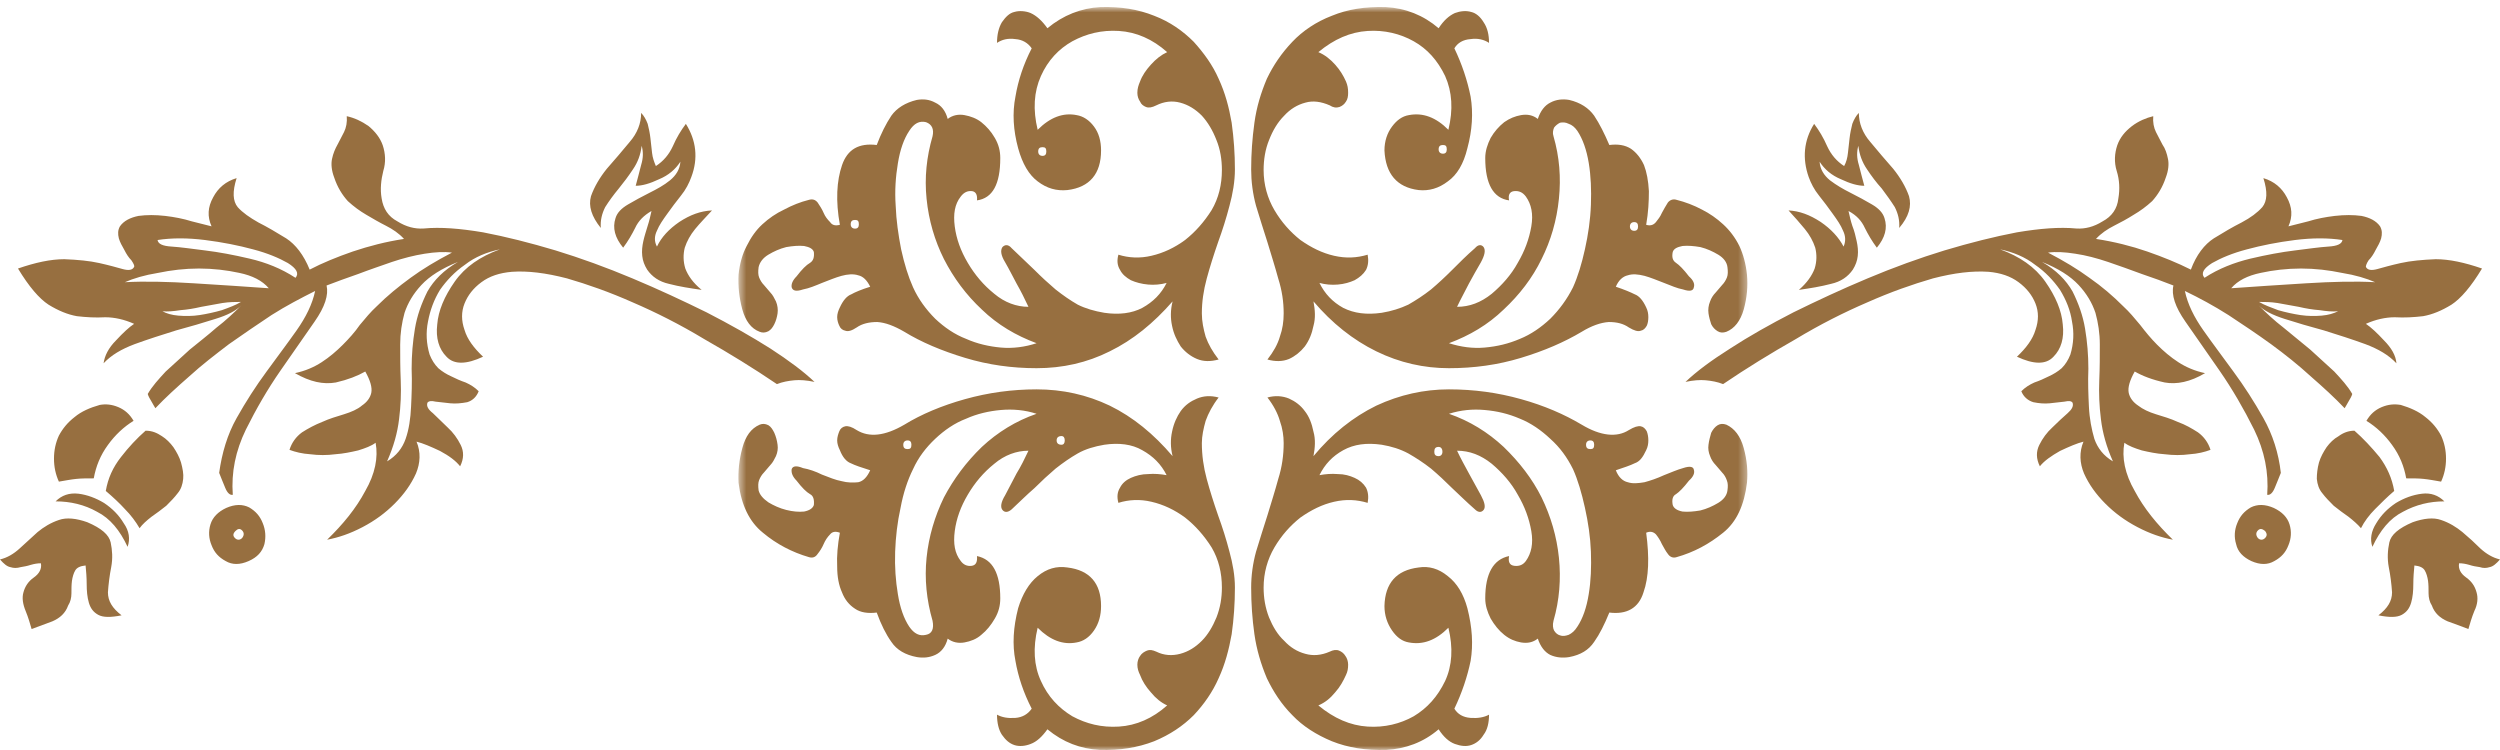 <?xml version="1.0" encoding="UTF-8"?>
<svg width="300px" height="90px" viewBox="0 0 300 90" version="1.1" xmlns="http://www.w3.org/2000/svg" xmlns:xlink="http://www.w3.org/1999/xlink">
    <!-- Generator: Sketch 47.1 (45422) - http://www.bohemiancoding.com/sketch -->
    <title>Page 1</title>
    <desc>Created with Sketch.</desc>
    <defs>
        <polygon id="path-1" points="0.545 0.839 121.62 0.839 121.62 90 0.545 90"></polygon>
    </defs>
    <g id="Page-1" stroke="none" stroke-width="1" fill="none" fill-rule="evenodd">
        <g>
            <g id="Group-3" transform="translate(88.065, 0)">
                <mask id="mask-2" fill="white">
                    <use xlink:href="#path-1"></use>
                </mask>
                <g id="Clip-2"></g>
                <path d="M36.324,49.656 C33.852,50.503 31.643,51.872 29.757,53.63 C27.871,55.455 26.375,57.475 25.205,59.691 C24.099,61.972 23.385,64.382 23.124,66.924 C22.863,69.465 23.124,72.007 23.839,74.484 C24.034,75.46 23.775,76.048 23.06,76.178 C22.28,76.372 21.629,76.048 21.044,75.199 C20.392,74.223 19.939,72.92 19.678,71.289 C19.418,69.728 19.288,68.032 19.352,66.207 C19.418,64.447 19.613,62.687 20.004,60.929 C20.329,59.17 20.849,57.606 21.499,56.302 C22.15,54.868 23.06,53.697 24.163,52.654 C25.27,51.611 26.505,50.762 27.871,50.243 C29.172,49.656 30.602,49.33 32.033,49.2 C33.462,49.07 34.956,49.2 36.324,49.656 M21.304,53.369 C21.304,53.76 21.174,53.891 20.849,53.891 C20.522,53.891 20.329,53.76 20.329,53.369 C20.329,53.045 20.522,52.85 20.849,52.85 C21.174,52.85 21.304,53.045 21.304,53.369 M39.705,52.85 C39.705,53.175 39.575,53.369 39.315,53.369 C38.925,53.369 38.731,53.175 38.731,52.85 C38.731,52.524 38.925,52.327 39.315,52.327 C39.575,52.327 39.705,52.524 39.705,52.85 M14.998,26.914 C14.998,27.24 14.868,27.435 14.541,27.435 C14.217,27.435 14.021,27.24 14.021,26.914 C14.021,26.523 14.217,26.393 14.541,26.393 C14.868,26.393 14.998,26.523 14.998,26.914 M36.324,41.185 C34.956,41.64 33.462,41.837 32.033,41.707 C30.602,41.575 29.172,41.249 27.871,40.664 C26.505,40.141 25.27,39.294 24.163,38.251 C23.06,37.145 22.15,35.906 21.499,34.472 C20.914,33.169 20.459,31.669 20.069,29.91 C19.743,28.217 19.482,26.456 19.418,24.698 C19.288,22.873 19.418,21.179 19.678,19.615 C19.939,17.985 20.392,16.682 21.044,15.704 C21.629,14.792 22.28,14.466 23.06,14.662 C23.775,14.924 24.034,15.509 23.839,16.358 C23.124,18.834 22.863,21.309 23.124,23.849 C23.385,26.456 24.099,28.869 25.205,31.084 C26.375,33.366 27.871,35.385 29.757,37.145 C31.643,38.968 33.852,40.271 36.324,41.185 M37.494,18.182 C37.494,18.507 37.364,18.704 37.041,18.704 C36.714,18.704 36.519,18.507 36.519,18.182 C36.519,17.791 36.714,17.661 37.041,17.661 C37.364,17.661 37.494,17.791 37.494,18.182 M85.027,54.217 C85.027,54.542 84.831,54.738 84.571,54.738 C84.181,54.738 84.051,54.542 84.051,54.217 C84.051,53.827 84.181,53.63 84.571,53.63 C84.831,53.63 85.027,53.827 85.027,54.217 M101.218,75.199 C100.893,75.72 100.568,75.983 100.178,76.178 C99.789,76.309 99.462,76.372 99.135,76.243 C98.875,76.178 98.615,75.983 98.422,75.657 C98.292,75.396 98.227,75.005 98.357,74.484 C99.072,72.007 99.266,69.465 99.005,66.924 C98.745,64.382 98.033,61.972 96.926,59.691 C95.822,57.475 94.261,55.455 92.374,53.63 C90.489,51.872 88.28,50.503 85.809,49.656 C87.239,49.2 88.668,49.07 90.099,49.2 C91.595,49.33 92.961,49.656 94.325,50.243 C95.625,50.762 96.862,51.611 97.968,52.654 C99.135,53.697 99.982,54.868 100.698,56.302 C101.283,57.606 101.738,59.17 102.127,60.929 C102.519,62.687 102.779,64.447 102.844,66.207 C102.909,68.032 102.844,69.728 102.584,71.289 C102.324,72.92 101.868,74.223 101.218,75.199 M103.234,53.369 C103.234,53.76 103.104,53.891 102.779,53.891 C102.454,53.891 102.26,53.76 102.26,53.369 C102.26,53.045 102.454,52.85 102.779,52.85 C103.104,52.85 103.234,53.045 103.234,53.369 M101.218,15.704 C101.868,16.682 102.324,17.985 102.584,19.55 C102.844,21.114 102.909,22.807 102.844,24.568 C102.779,26.393 102.519,28.151 102.127,29.91 C101.738,31.669 101.283,33.169 100.698,34.472 C99.982,35.906 99.072,37.145 97.968,38.251 C96.862,39.294 95.625,40.141 94.325,40.664 C92.961,41.249 91.595,41.575 90.099,41.707 C88.668,41.837 87.239,41.64 85.809,41.185 C88.28,40.271 90.489,38.968 92.374,37.145 C94.261,35.385 95.822,33.366 96.926,31.084 C98.033,28.869 98.745,26.456 99.005,23.849 C99.266,21.309 99.072,18.834 98.357,16.358 C98.227,15.965 98.292,15.639 98.422,15.315 C98.615,15.054 98.875,14.857 99.135,14.727 C99.462,14.662 99.789,14.662 100.178,14.857 C100.568,14.987 100.893,15.248 101.218,15.704 M85.548,17.922 C85.548,18.246 85.418,18.442 85.092,18.442 C84.766,18.442 84.571,18.246 84.571,17.922 C84.571,17.531 84.766,17.4 85.092,17.4 C85.418,17.4 85.548,17.531 85.548,17.922 M108.502,27.175 C108.502,27.501 108.372,27.696 108.045,27.696 C107.72,27.696 107.525,27.501 107.525,27.175 C107.525,26.847 107.72,26.653 108.045,26.653 C108.372,26.653 108.502,26.847 108.502,27.175 M60.124,70.508 C60.124,69.074 59.864,67.641 59.472,66.207 C59.083,64.708 58.627,63.274 58.106,61.842 C57.586,60.343 57.131,58.909 56.742,57.475 C56.354,56.041 56.157,54.608 56.157,53.175 C56.157,52.327 56.354,51.416 56.612,50.503 C56.937,49.589 57.456,48.613 58.171,47.701 C57.196,47.44 56.354,47.504 55.57,47.831 C54.793,48.156 54.141,48.613 53.622,49.33 C53.165,49.98 52.775,50.829 52.582,51.807 C52.385,52.719 52.385,53.697 52.645,54.738 C50.369,52.066 47.899,50.047 45.103,48.677 C42.372,47.374 39.445,46.723 36.324,46.723 C33.399,46.723 30.539,47.113 27.741,47.896 C24.943,48.677 22.475,49.72 20.459,50.96 C18.118,52.327 16.232,52.524 14.738,51.611 C14.151,51.22 13.697,51.09 13.37,51.154 C13.047,51.22 12.787,51.416 12.657,51.742 C12.526,52.066 12.396,52.457 12.396,52.85 C12.396,53.241 12.526,53.63 12.72,54.021 C13.047,54.868 13.502,55.39 14.021,55.585 C14.541,55.846 15.321,56.105 16.36,56.432 C15.972,57.278 15.516,57.736 14.933,57.866 C14.347,57.931 13.632,57.931 12.917,57.736 C12.2,57.606 11.419,57.278 10.575,56.954 C9.794,56.563 9.015,56.302 8.298,56.172 C7.517,55.846 7.064,55.911 6.934,56.302 C6.869,56.758 7.064,57.215 7.517,57.672 C8.168,58.518 8.688,59.039 9.145,59.3 C9.533,59.496 9.663,59.952 9.598,60.604 C9.468,60.995 9.078,61.255 8.428,61.386 C7.778,61.452 7.064,61.386 6.285,61.192 C5.503,60.995 4.788,60.669 4.137,60.279 C3.487,59.821 3.097,59.365 2.967,58.845 C2.902,58.322 2.902,57.931 3.032,57.606 C3.162,57.278 3.357,56.954 3.617,56.693 C3.877,56.369 4.137,56.105 4.397,55.781 C4.658,55.52 4.853,55.129 5.048,54.738 C5.244,54.282 5.308,53.827 5.244,53.369 C5.178,52.85 5.048,52.393 4.853,51.937 C4.658,51.546 4.462,51.22 4.137,51.023 C3.747,50.829 3.422,50.829 3.097,50.96 C2.056,51.416 1.406,52.327 1.016,53.76 C0.626,55.194 0.495,56.563 0.561,57.931 C0.886,60.604 1.861,62.624 3.487,63.927 C5.114,65.294 6.999,66.274 9.015,66.859 C9.468,66.989 9.794,66.859 10.055,66.467 C10.315,66.143 10.575,65.751 10.769,65.294 C10.964,64.84 11.226,64.447 11.549,64.121 C11.81,63.797 12.2,63.73 12.72,63.927 C12.46,65.361 12.331,66.728 12.396,67.968 C12.396,69.205 12.59,70.247 12.98,71.095 C13.304,71.94 13.827,72.592 14.541,73.05 C15.191,73.506 16.102,73.636 17.142,73.506 C17.661,74.94 18.248,76.113 18.898,77.025 C19.548,78.003 20.589,78.59 21.953,78.849 C22.735,78.977 23.45,78.914 24.163,78.59 C24.879,78.264 25.4,77.612 25.66,76.633 C26.245,77.091 26.961,77.221 27.676,77.091 C28.391,76.96 29.107,76.7 29.692,76.178 C30.342,75.657 30.862,75.005 31.316,74.223 C31.773,73.441 31.968,72.659 31.968,71.81 C31.968,68.814 31.056,67.119 29.172,66.728 C29.237,67.447 29.042,67.838 28.521,67.901 C28.001,67.968 27.546,67.771 27.221,67.316 C26.505,66.404 26.31,65.231 26.505,63.73 C26.7,62.231 27.221,60.799 28.068,59.365 C28.911,57.931 29.952,56.693 31.253,55.65 C32.487,54.608 33.917,54.086 35.35,54.086 C34.893,55.062 34.439,55.975 33.917,56.824 C33.462,57.672 33.009,58.582 32.552,59.43 C32.033,60.279 31.968,60.864 32.228,61.192 C32.487,61.516 32.877,61.516 33.332,61.125 C34.243,60.279 35.153,59.365 36.063,58.582 C36.91,57.736 37.756,56.954 38.601,56.235 C39.512,55.52 40.356,54.932 41.265,54.412 C42.175,53.891 43.282,53.566 44.453,53.369 C46.207,53.11 47.769,53.306 49.003,54.021 C50.304,54.738 51.281,55.716 51.93,57.019 C51.214,56.889 50.434,56.824 49.717,56.889 C48.937,56.889 48.225,57.084 47.639,57.345 C47.054,57.606 46.599,57.997 46.339,58.518 C46.013,59.039 45.947,59.626 46.143,60.343 C47.378,59.952 48.743,59.885 50.109,60.212 C51.54,60.538 52.905,61.192 54.141,62.102 C55.377,63.079 56.417,64.252 57.326,65.685 C58.171,67.119 58.563,68.75 58.563,70.508 C58.563,71.746 58.366,72.92 57.911,74.093 C57.456,75.199 56.872,76.178 56.157,76.894 C55.377,77.676 54.531,78.199 53.556,78.459 C52.582,78.718 51.605,78.653 50.694,78.199 C50.239,78.003 49.914,77.936 49.587,78.067 C49.263,78.199 48.937,78.394 48.743,78.718 C48.548,78.977 48.418,79.369 48.418,79.761 C48.418,80.217 48.548,80.608 48.743,80.999 C49.003,81.715 49.457,82.433 50.044,83.085 C50.629,83.802 51.281,84.325 51.995,84.649 C50.239,86.213 48.29,87.06 46.207,87.191 C44.127,87.32 42.305,86.865 40.614,85.952 C38.991,84.975 37.688,83.606 36.844,81.715 C36,79.891 35.87,77.742 36.454,75.329 C37.951,76.83 39.512,77.416 41.134,77.091 C41.915,76.96 42.632,76.502 43.215,75.657 C43.802,74.81 44.062,73.832 44.062,72.722 C44.062,69.987 42.697,68.423 40.032,68.098 C38.731,67.901 37.558,68.227 36.454,69.141 C35.413,69.987 34.633,71.289 34.113,72.983 C33.529,75.266 33.399,77.351 33.787,79.305 C34.113,81.195 34.763,83.152 35.74,85.04 C35.283,85.692 34.633,86.083 33.787,86.148 C32.877,86.213 32.162,86.083 31.576,85.759 C31.576,86.735 31.773,87.58 32.162,88.167 C32.617,88.819 33.072,89.21 33.657,89.407 C34.243,89.601 34.956,89.537 35.61,89.276 C36.324,89.014 36.974,88.427 37.624,87.515 C39.512,89.079 41.591,89.861 43.932,89.992 C46.274,90.057 48.418,89.731 50.434,88.949 C52.322,88.167 53.882,87.124 55.183,85.822 C56.417,84.519 57.456,83.018 58.171,81.39 C58.953,79.696 59.407,77.936 59.734,76.113 C59.994,74.287 60.124,72.398 60.124,70.508 M60.124,20.332 C60.124,18.442 59.994,16.618 59.734,14.727 C59.407,12.838 58.953,11.144 58.171,9.449 C57.456,7.82 56.417,6.386 55.183,5.016 C53.882,3.714 52.322,2.608 50.434,1.891 C48.485,1.107 46.404,0.783 43.997,0.847 C41.656,0.977 39.512,1.826 37.624,3.39 C36.974,2.477 36.324,1.891 35.61,1.565 C34.956,1.304 34.243,1.238 33.657,1.435 C33.072,1.565 32.617,2.021 32.162,2.671 C31.773,3.325 31.576,4.172 31.576,5.146 C32.162,4.755 32.877,4.561 33.787,4.692 C34.633,4.755 35.283,5.146 35.74,5.8 C34.763,7.69 34.113,9.645 33.787,11.6 C33.399,13.554 33.529,15.639 34.113,17.791 C34.633,19.68 35.413,20.982 36.454,21.764 C37.558,22.613 38.731,22.937 40.032,22.807 C42.697,22.482 44.062,20.853 44.062,18.052 C44.062,16.943 43.802,15.965 43.215,15.185 C42.632,14.401 41.915,13.945 41.134,13.814 C39.512,13.489 37.951,14.075 36.454,15.576 C35.87,13.163 36,11.014 36.844,9.124 C37.688,7.234 38.991,5.865 40.614,4.952 C42.305,4.042 44.127,3.584 46.207,3.714 C48.29,3.845 50.239,4.692 51.995,6.256 C51.281,6.582 50.629,7.103 50.044,7.756 C49.457,8.407 49.003,9.06 48.743,9.775 C48.548,10.233 48.418,10.622 48.418,11.144 C48.418,11.536 48.548,11.926 48.743,12.187 C48.873,12.512 49.133,12.708 49.457,12.838 C49.784,12.969 50.174,12.902 50.694,12.641 C51.605,12.187 52.582,12.056 53.556,12.317 C54.531,12.578 55.377,13.097 56.157,13.881 C56.872,14.662 57.456,15.639 57.911,16.812 C58.366,17.922 58.563,19.159 58.563,20.398 C58.563,22.155 58.171,23.786 57.326,25.22 C56.417,26.653 55.377,27.826 54.141,28.804 C52.905,29.715 51.54,30.365 50.109,30.692 C48.743,31.018 47.378,30.953 46.143,30.562 C45.947,31.279 46.013,31.866 46.339,32.387 C46.599,32.908 47.054,33.299 47.639,33.625 C48.225,33.886 48.937,34.081 49.717,34.147 C50.434,34.212 51.214,34.147 51.93,33.951 C51.281,35.255 50.304,36.232 49.003,36.949 C47.769,37.599 46.207,37.795 44.453,37.534 C43.282,37.34 42.175,37.016 41.265,36.558 C40.356,36.037 39.512,35.45 38.601,34.733 C37.756,34.016 36.91,33.236 36.063,32.387 C35.153,31.54 34.243,30.626 33.332,29.78 C32.942,29.322 32.552,29.322 32.228,29.65 C31.968,30.041 32.033,30.626 32.552,31.475 C33.009,32.257 33.462,33.169 33.917,34.016 C34.439,34.929 34.893,35.843 35.35,36.819 C33.917,36.819 32.487,36.297 31.253,35.255 C29.952,34.212 28.911,32.972 28.068,31.54 C27.221,30.106 26.7,28.674 26.505,27.175 C26.31,25.674 26.505,24.501 27.221,23.59 C27.611,23.067 28.068,22.873 28.586,22.937 C29.042,23.004 29.237,23.395 29.172,24.046 C31.056,23.786 31.968,22.091 31.968,18.965 C31.968,18.116 31.773,17.334 31.316,16.552 C30.862,15.77 30.342,15.185 29.692,14.662 C29.107,14.205 28.391,13.945 27.676,13.814 C26.961,13.684 26.245,13.814 25.66,14.272 C25.4,13.293 24.879,12.641 24.163,12.317 C23.45,11.926 22.735,11.861 21.953,11.991 C20.589,12.317 19.548,12.969 18.898,13.881 C18.248,14.857 17.661,16.03 17.142,17.4 C14.998,17.138 13.632,17.922 12.98,19.812 C12.331,21.7 12.2,24.11 12.72,26.978 C12.2,27.11 11.81,27.044 11.549,26.653 C11.226,26.327 10.964,26.002 10.769,25.544 C10.575,25.089 10.315,24.698 10.055,24.307 C9.794,23.98 9.468,23.849 9.015,23.98 C7.974,24.24 6.999,24.631 6.022,25.153 C5.048,25.611 4.202,26.197 3.422,26.914 C2.643,27.631 2.056,28.478 1.536,29.519 C1.016,30.495 0.691,31.669 0.561,32.972 C0.495,34.342 0.626,35.712 1.016,37.145 C1.406,38.512 2.056,39.424 3.097,39.815 C3.422,39.945 3.747,39.945 4.137,39.751 C4.462,39.554 4.658,39.294 4.853,38.903 C5.048,38.512 5.178,38.055 5.244,37.599 C5.308,37.145 5.244,36.623 5.048,36.167 C4.853,35.776 4.658,35.385 4.397,35.124 C4.137,34.798 3.877,34.539 3.617,34.212 C3.357,33.951 3.162,33.625 3.032,33.299 C2.902,32.972 2.902,32.582 2.967,32.063 C3.097,31.475 3.487,30.953 4.137,30.562 C4.788,30.171 5.503,29.845 6.285,29.65 C7.064,29.519 7.778,29.453 8.428,29.519 C9.078,29.65 9.468,29.845 9.598,30.236 C9.663,30.888 9.533,31.279 9.145,31.54 C8.688,31.799 8.168,32.322 7.517,33.169 C7.064,33.625 6.869,34.081 6.934,34.472 C7.064,34.929 7.517,34.994 8.298,34.733 C9.015,34.603 9.794,34.275 10.575,33.951 C11.419,33.625 12.2,33.299 12.917,33.102 C13.632,32.908 14.347,32.843 14.933,33.039 C15.516,33.169 15.972,33.625 16.36,34.409 C15.321,34.733 14.541,35.059 14.087,35.32 C13.567,35.515 13.11,36.037 12.72,36.885 C12.526,37.275 12.396,37.664 12.396,38.055 C12.396,38.448 12.526,38.837 12.657,39.098 C12.787,39.424 13.047,39.621 13.37,39.685 C13.697,39.815 14.151,39.685 14.738,39.294 C15.388,38.837 16.232,38.642 17.207,38.642 C18.181,38.707 19.222,39.098 20.459,39.815 C22.475,41.055 24.943,42.098 27.741,42.943 C30.539,43.792 33.399,44.183 36.324,44.183 C39.445,44.183 42.372,43.531 45.103,42.161 C47.899,40.794 50.369,38.772 52.645,36.167 C52.385,37.21 52.385,38.187 52.582,39.098 C52.775,40.076 53.165,40.858 53.622,41.575 C54.141,42.228 54.793,42.748 55.57,43.074 C56.354,43.401 57.196,43.401 58.171,43.14 C57.456,42.228 56.937,41.314 56.612,40.402 C56.354,39.491 56.157,38.578 56.157,37.599 C56.157,36.232 56.354,34.864 56.742,33.43 C57.131,31.996 57.586,30.562 58.106,29.063 C58.627,27.631 59.083,26.197 59.472,24.698 C59.864,23.264 60.124,21.764 60.124,20.332 M121.572,57.931 C121.702,56.563 121.572,55.194 121.18,53.76 C120.79,52.327 120.076,51.416 119.099,50.96 C118.709,50.829 118.385,50.829 118.06,51.023 C117.735,51.22 117.475,51.546 117.278,51.937 C117.148,52.393 117.019,52.85 116.954,53.369 C116.889,53.827 116.954,54.282 117.148,54.738 C117.278,55.129 117.538,55.52 117.798,55.781 C118.06,56.105 118.32,56.369 118.579,56.693 C118.839,56.954 119.035,57.278 119.165,57.672 C119.295,57.997 119.295,58.388 119.23,58.845 C119.165,59.43 118.775,59.952 118.125,60.343 C117.475,60.734 116.759,61.06 115.977,61.255 C115.197,61.386 114.485,61.452 113.834,61.386 C113.184,61.255 112.794,60.995 112.664,60.604 C112.534,59.952 112.664,59.496 113.054,59.3 C113.444,59.039 113.964,58.518 114.615,57.672 C115.133,57.215 115.327,56.758 115.197,56.369 C115.133,55.975 114.678,55.911 113.898,56.172 C113.184,56.369 112.467,56.693 111.622,57.019 C110.776,57.409 109.996,57.672 109.279,57.866 C108.502,57.997 107.85,58.062 107.265,57.866 C106.679,57.736 106.162,57.278 105.835,56.432 C106.809,56.105 107.591,55.846 108.11,55.585 C108.695,55.39 109.085,54.868 109.476,54.021 C109.672,53.63 109.736,53.241 109.736,52.85 C109.736,52.457 109.672,52.066 109.542,51.742 C109.346,51.416 109.15,51.22 108.825,51.154 C108.502,51.09 108.045,51.22 107.395,51.611 C105.965,52.524 104.014,52.327 101.738,50.96 C99.656,49.72 97.253,48.677 94.455,47.896 C91.66,47.113 88.8,46.723 85.809,46.723 C82.817,46.723 79.891,47.374 77.094,48.677 C74.298,50.047 71.763,52.066 69.552,54.738 C69.747,53.697 69.812,52.719 69.552,51.807 C69.357,50.829 69.03,49.98 68.511,49.33 C67.99,48.613 67.341,48.156 66.626,47.831 C65.845,47.504 64.936,47.44 64.026,47.701 C64.741,48.613 65.258,49.589 65.518,50.503 C65.845,51.416 65.975,52.327 65.975,53.175 C65.975,54.608 65.78,56.041 65.325,57.475 C64.936,58.909 64.481,60.343 64.026,61.842 C63.569,63.274 63.112,64.708 62.659,66.207 C62.268,67.641 62.075,69.074 62.075,70.508 C62.075,72.398 62.205,74.287 62.465,76.113 C62.725,77.936 63.244,79.696 63.959,81.39 C64.741,83.018 65.715,84.519 67.016,85.822 C68.251,87.124 69.877,88.167 71.763,88.949 C73.711,89.731 75.859,90.057 78.265,89.992 C80.607,89.861 82.75,89.079 84.571,87.515 C85.158,88.427 85.809,89.014 86.522,89.276 C87.239,89.537 87.89,89.601 88.473,89.407 C89.06,89.21 89.58,88.819 89.969,88.167 C90.423,87.58 90.619,86.735 90.619,85.759 C90.034,86.083 89.254,86.213 88.41,86.148 C87.496,86.083 86.849,85.692 86.459,85.04 C87.366,83.152 88.02,81.195 88.41,79.305 C88.735,77.351 88.603,75.266 88.02,72.983 C87.563,71.289 86.782,69.987 85.678,69.141 C84.571,68.227 83.401,67.901 82.165,68.098 C79.5,68.423 78.136,69.987 78.07,72.722 C78.07,73.832 78.395,74.81 78.98,75.657 C79.565,76.502 80.216,76.96 80.995,77.091 C82.685,77.416 84.248,76.83 85.742,75.329 C86.329,77.742 86.197,79.891 85.352,81.715 C84.441,83.606 83.207,84.975 81.581,85.952 C79.956,86.865 78.07,87.32 76.054,87.191 C73.971,87.06 72.023,86.213 70.137,84.649 C70.918,84.325 71.568,83.802 72.153,83.085 C72.739,82.433 73.129,81.715 73.452,80.999 C73.647,80.608 73.711,80.217 73.711,79.761 C73.711,79.369 73.582,78.977 73.387,78.718 C73.194,78.394 72.932,78.199 72.609,78.067 C72.283,77.936 71.893,78.003 71.501,78.199 C70.461,78.653 69.487,78.718 68.577,78.459 C67.599,78.199 66.756,77.676 66.04,76.894 C65.258,76.178 64.676,75.199 64.219,74.093 C63.766,72.92 63.569,71.746 63.569,70.508 C63.569,68.75 64.026,67.119 64.87,65.685 C65.715,64.252 66.756,63.079 67.99,62.102 C69.29,61.192 70.593,60.538 72.023,60.212 C73.452,59.885 74.753,59.952 76.054,60.343 C76.184,59.626 76.119,59.039 75.859,58.518 C75.535,57.997 75.078,57.606 74.491,57.345 C73.908,57.084 73.259,56.889 72.478,56.889 C71.698,56.824 70.983,56.889 70.267,57.019 C70.918,55.716 71.828,54.738 73.129,54.021 C74.428,53.306 75.924,53.11 77.745,53.369 C78.915,53.566 79.956,53.891 80.931,54.412 C81.84,54.932 82.75,55.52 83.661,56.235 C84.508,56.954 85.352,57.736 86.197,58.582 C87.043,59.365 87.953,60.279 88.93,61.125 C89.32,61.516 89.71,61.516 89.969,61.192 C90.229,60.864 90.099,60.279 89.644,59.43 C89.19,58.582 88.668,57.672 88.213,56.824 C87.759,55.975 87.239,55.062 86.782,54.086 C88.28,54.086 89.644,54.608 90.943,55.65 C92.18,56.693 93.284,57.931 94.066,59.365 C94.911,60.799 95.432,62.231 95.692,63.73 C95.952,65.231 95.692,66.404 95.042,67.316 C94.715,67.771 94.261,67.968 93.676,67.901 C93.091,67.838 92.895,67.447 93.024,66.728 C91.14,67.119 90.164,68.814 90.164,71.81 C90.164,72.659 90.423,73.441 90.813,74.223 C91.27,75.005 91.79,75.657 92.44,76.178 C93.091,76.7 93.741,76.96 94.455,77.091 C95.237,77.221 95.885,77.091 96.472,76.633 C96.797,77.612 97.318,78.264 97.968,78.59 C98.682,78.914 99.462,78.977 100.243,78.849 C101.608,78.59 102.584,78.003 103.234,77.025 C103.884,76.113 104.47,74.94 105.055,73.506 C107.134,73.765 108.565,72.983 109.15,71.095 C109.802,69.271 109.866,66.859 109.476,63.927 C109.932,63.73 110.321,63.797 110.646,64.121 C110.906,64.447 111.166,64.84 111.363,65.294 C111.622,65.751 111.817,66.143 112.077,66.467 C112.337,66.859 112.727,66.989 113.119,66.859 C115.197,66.274 117.019,65.294 118.709,63.927 C120.336,62.624 121.246,60.604 121.572,57.931 M121.572,32.972 C121.44,31.669 121.116,30.495 120.661,29.519 C120.139,28.478 119.491,27.631 118.709,26.914 C117.93,26.197 117.084,25.611 116.174,25.153 C115.197,24.631 114.158,24.24 113.119,23.98 C112.727,23.849 112.337,23.98 112.077,24.307 C111.817,24.698 111.622,25.089 111.363,25.544 C111.166,26.002 110.906,26.327 110.646,26.653 C110.321,27.044 109.932,27.11 109.476,26.978 C109.736,25.48 109.802,24.177 109.802,22.937 C109.736,21.7 109.542,20.659 109.215,19.812 C108.825,18.965 108.305,18.311 107.655,17.855 C106.939,17.4 106.095,17.269 105.055,17.4 C104.47,16.03 103.884,14.857 103.234,13.881 C102.584,12.969 101.608,12.317 100.243,11.991 C99.462,11.861 98.682,11.926 97.968,12.317 C97.318,12.641 96.797,13.293 96.472,14.272 C95.885,13.814 95.237,13.684 94.455,13.814 C93.741,13.945 93.091,14.205 92.44,14.662 C91.79,15.185 91.27,15.77 90.813,16.552 C90.423,17.334 90.164,18.116 90.164,18.965 C90.164,22.091 91.14,23.786 93.024,24.046 C92.895,23.395 93.091,23.004 93.611,22.937 C94.196,22.873 94.651,23.067 95.042,23.59 C95.692,24.501 95.952,25.674 95.692,27.175 C95.432,28.674 94.911,30.106 94.066,31.54 C93.284,32.972 92.18,34.212 90.943,35.255 C89.644,36.297 88.28,36.819 86.782,36.819 C87.239,35.843 87.759,34.929 88.213,34.016 C88.668,33.169 89.19,32.257 89.644,31.475 C90.099,30.626 90.229,30.041 89.969,29.65 C89.71,29.322 89.32,29.322 88.93,29.78 C87.953,30.626 87.043,31.54 86.197,32.387 C85.352,33.236 84.508,34.016 83.661,34.733 C82.75,35.45 81.84,36.037 80.931,36.558 C79.956,37.016 78.915,37.34 77.745,37.534 C75.924,37.795 74.428,37.599 73.129,36.949 C71.828,36.232 70.918,35.255 70.267,33.951 C70.983,34.147 71.698,34.212 72.478,34.147 C73.259,34.081 73.908,33.886 74.491,33.625 C75.078,33.299 75.535,32.908 75.859,32.387 C76.119,31.866 76.184,31.279 76.054,30.562 C74.753,30.953 73.452,31.018 72.023,30.692 C70.593,30.365 69.29,29.715 67.99,28.804 C66.756,27.826 65.715,26.653 64.87,25.22 C64.026,23.786 63.569,22.155 63.569,20.398 C63.569,19.159 63.766,17.922 64.219,16.812 C64.676,15.639 65.258,14.662 66.04,13.881 C66.756,13.097 67.599,12.578 68.577,12.317 C69.487,12.056 70.461,12.187 71.501,12.641 C71.893,12.902 72.283,12.969 72.672,12.838 C72.999,12.708 73.259,12.512 73.452,12.187 C73.647,11.926 73.711,11.536 73.711,11.144 C73.711,10.622 73.647,10.233 73.452,9.775 C73.129,9.06 72.739,8.407 72.153,7.756 C71.568,7.103 70.918,6.582 70.137,6.256 C72.023,4.692 73.971,3.845 76.054,3.714 C78.07,3.584 79.956,4.042 81.581,4.952 C83.207,5.865 84.441,7.234 85.352,9.124 C86.197,11.014 86.329,13.163 85.742,15.576 C84.248,14.075 82.685,13.489 80.995,13.814 C80.216,13.945 79.565,14.401 78.98,15.185 C78.395,15.965 78.07,16.943 78.07,18.052 C78.2,20.853 79.565,22.482 82.165,22.807 C83.401,22.937 84.571,22.613 85.678,21.764 C86.782,20.982 87.563,19.68 88.02,17.791 C88.603,15.639 88.735,13.554 88.41,11.6 C88.02,9.645 87.366,7.69 86.459,5.8 C86.849,5.146 87.496,4.755 88.41,4.692 C89.254,4.561 90.034,4.755 90.619,5.146 C90.619,4.172 90.423,3.325 89.969,2.671 C89.58,2.021 89.06,1.565 88.473,1.435 C87.89,1.238 87.239,1.304 86.522,1.565 C85.809,1.891 85.158,2.477 84.571,3.39 C82.75,1.826 80.607,0.977 78.2,0.847 C75.794,0.783 73.647,1.107 71.763,1.891 C69.877,2.608 68.251,3.714 67.016,5.016 C65.715,6.386 64.741,7.82 63.959,9.449 C63.244,11.144 62.725,12.838 62.465,14.727 C62.205,16.618 62.075,18.442 62.075,20.332 C62.075,21.764 62.268,23.264 62.659,24.698 C63.112,26.197 63.569,27.631 64.026,29.063 C64.481,30.562 64.936,31.996 65.325,33.43 C65.78,34.864 65.975,36.232 65.975,37.599 C65.975,38.578 65.845,39.491 65.518,40.402 C65.258,41.314 64.741,42.228 64.026,43.14 C64.936,43.401 65.845,43.401 66.626,43.074 C67.341,42.748 67.99,42.228 68.511,41.575 C69.03,40.858 69.357,40.076 69.552,39.098 C69.812,38.187 69.747,37.21 69.552,36.167 C71.763,38.772 74.298,40.794 77.094,42.161 C79.891,43.531 82.817,44.183 85.809,44.183 C88.8,44.183 91.66,43.792 94.455,42.943 C97.253,42.098 99.656,41.055 101.738,39.815 C102.909,39.098 104.014,38.707 104.991,38.642 C105.965,38.642 106.744,38.837 107.395,39.294 C108.045,39.685 108.502,39.815 108.825,39.685 C109.15,39.621 109.346,39.424 109.542,39.098 C109.672,38.837 109.736,38.448 109.736,38.055 C109.736,37.664 109.672,37.275 109.476,36.885 C109.085,36.037 108.632,35.515 108.11,35.32 C107.591,35.059 106.809,34.733 105.835,34.409 C106.162,33.625 106.679,33.169 107.265,33.039 C107.85,32.843 108.502,32.908 109.279,33.102 C109.996,33.299 110.776,33.625 111.622,33.951 C112.467,34.275 113.184,34.603 113.898,34.733 C114.678,34.994 115.133,34.929 115.197,34.472 C115.327,34.081 115.133,33.625 114.615,33.169 C113.964,32.322 113.444,31.799 113.054,31.54 C112.664,31.279 112.534,30.888 112.664,30.236 C112.794,29.845 113.184,29.65 113.834,29.519 C114.485,29.453 115.197,29.519 115.977,29.65 C116.759,29.845 117.475,30.171 118.125,30.562 C118.775,30.953 119.165,31.475 119.23,32.063 C119.295,32.582 119.295,32.972 119.165,33.299 C119.035,33.625 118.839,33.951 118.579,34.212 C118.32,34.539 118.06,34.798 117.798,35.124 C117.538,35.385 117.278,35.776 117.148,36.167 C116.954,36.623 116.889,37.145 116.954,37.599 C117.019,38.055 117.148,38.512 117.278,38.903 C117.475,39.294 117.735,39.554 118.06,39.751 C118.385,39.945 118.709,39.945 119.099,39.815 C120.076,39.424 120.79,38.512 121.18,37.145 C121.572,35.712 121.702,34.342 121.572,32.972" id="Fill-1" fill="#976F40" mask="url(#mask-2)"></path>
            </g>
            <path d="M54.955,31.432 C53.255,32.419 52.076,33.602 51.29,34.983 C50.572,36.428 50.05,37.875 49.789,39.453 C49.527,41.033 49.396,42.611 49.396,44.252 C49.46,45.897 49.396,47.408 49.329,48.79 C49.265,50.237 49.067,51.552 48.675,52.667 C48.282,53.786 47.564,54.707 46.45,55.364 C47.235,53.589 47.693,51.947 47.889,50.301 C48.087,48.723 48.151,47.145 48.087,45.632 C48.022,44.12 48.022,42.742 48.022,41.36 C48.022,39.981 48.218,38.73 48.544,37.546 C48.936,36.362 49.591,35.246 50.572,34.194 C51.552,33.14 52.993,32.223 54.955,31.432 M28.263,63.714 C28.525,63.451 28.787,63.385 29.048,63.648 C29.31,63.911 29.31,64.241 29.048,64.568 C28.787,64.831 28.46,64.831 28.196,64.568 C27.935,64.305 27.935,64.042 28.263,63.714 M18.907,28.802 C20.608,28.539 22.507,28.539 24.599,28.802 C26.693,29.065 28.656,29.458 30.357,29.92 C32.122,30.38 33.498,30.972 34.543,31.564 C35.59,32.223 35.917,32.813 35.459,33.339 C33.759,32.223 31.927,31.498 29.964,31.038 C28.001,30.578 26.235,30.249 24.599,30.051 C23.03,29.854 21.655,29.657 20.608,29.59 C19.494,29.525 18.974,29.262 18.907,28.802 M19.494,37.35 C20.084,37.415 20.804,37.35 21.655,37.219 C22.507,37.152 23.29,37.02 24.141,36.823 C24.993,36.691 25.842,36.494 26.693,36.362 C27.543,36.231 28.263,36.231 28.918,36.231 C28.263,36.625 27.543,36.888 26.626,37.219 C25.711,37.482 24.795,37.678 23.946,37.809 C23.094,37.941 22.244,37.941 21.393,37.875 C20.608,37.809 19.953,37.612 19.494,37.35 M14.982,33.865 C16.029,33.407 17.338,33.01 18.974,32.747 C20.544,32.419 22.178,32.223 23.879,32.223 C25.581,32.223 27.215,32.419 28.721,32.747 C30.29,33.076 31.469,33.668 32.255,34.59 C29.441,34.391 26.495,34.194 23.29,33.997 C20.151,33.8 17.338,33.734 14.982,33.865 M76.938,13.548 C76.938,14.798 76.478,15.981 75.564,17.033 C74.648,18.151 73.733,19.202 72.816,20.254 C71.967,21.306 71.312,22.425 70.918,23.543 C70.591,24.725 70.984,25.976 72.096,27.355 C72.031,26.436 72.227,25.646 72.621,24.858 C73.077,24.135 73.601,23.41 74.255,22.621 C74.844,21.899 75.433,21.11 75.955,20.321 C76.545,19.465 76.871,18.546 77.002,17.494 C77.2,18.219 77.2,18.94 76.938,19.794 C76.74,20.648 76.478,21.505 76.284,22.294 C77.069,22.294 77.985,22.031 79.096,21.505 C80.209,21.043 81.06,20.321 81.649,19.401 C81.584,20.321 81.125,21.043 80.404,21.636 C79.686,22.227 78.835,22.688 77.918,23.147 C77.002,23.609 76.153,24.068 75.369,24.53 C74.584,24.99 74.06,25.514 73.863,26.173 C73.47,27.355 73.799,28.539 74.779,29.723 C75.369,28.934 75.824,28.143 76.218,27.355 C76.609,26.502 77.263,25.845 78.18,25.319 C78.049,25.909 77.918,26.502 77.723,27.092 C77.527,27.75 77.33,28.342 77.2,28.934 C77.069,29.525 77.002,30.117 77.069,30.709 C77.133,31.301 77.33,31.825 77.658,32.353 C78.247,33.208 79.096,33.8 80.275,34.063 C81.518,34.391 82.827,34.59 84.198,34.786 C83.152,33.931 82.565,33.076 82.238,32.223 C81.975,31.367 81.975,30.51 82.172,29.723 C82.434,28.934 82.827,28.21 83.414,27.487 C84.003,26.765 84.723,26.042 85.442,25.251 C84.068,25.319 82.827,25.777 81.518,26.634 C80.275,27.487 79.357,28.473 78.835,29.59 C78.508,28.999 78.508,28.342 78.835,27.684 C79.096,27.028 79.555,26.371 80.079,25.646 C80.602,24.924 81.125,24.199 81.713,23.477 C82.303,22.753 82.696,21.964 82.958,21.242 C83.808,19.006 83.546,16.836 82.303,14.863 C81.713,15.653 81.191,16.509 80.733,17.561 C80.275,18.546 79.619,19.333 78.705,19.927 C78.508,19.465 78.31,18.94 78.247,18.349 C78.18,17.757 78.116,17.165 78.049,16.573 C77.985,15.981 77.854,15.39 77.723,14.863 C77.527,14.337 77.263,13.879 76.938,13.548 M2.159,32.223 C3.468,34.391 4.709,35.836 5.823,36.56 C7.001,37.283 8.113,37.743 9.224,37.941 C10.335,38.072 11.449,38.138 12.627,38.072 C13.737,38.072 14.917,38.335 16.095,38.861 C15.506,39.256 14.786,39.913 13.935,40.834 C13.019,41.754 12.56,42.675 12.429,43.596 C13.345,42.611 14.59,41.886 16.16,41.296 C17.796,40.702 19.43,40.176 21.131,39.65 C22.832,39.19 24.403,38.73 25.842,38.269 C27.347,37.809 28.327,37.283 28.981,36.625 C28.065,37.546 27.085,38.467 25.972,39.321 C24.926,40.242 23.815,41.097 22.769,41.953 C21.786,42.872 20.804,43.727 19.886,44.582 C19.037,45.501 18.252,46.356 17.729,47.276 C17.796,47.539 17.99,47.87 18.187,48.198 C18.383,48.527 18.514,48.79 18.645,48.986 C19.823,47.738 21.198,46.487 22.702,45.172 C24.208,43.794 25.842,42.543 27.478,41.296 C29.179,40.112 30.88,38.927 32.582,37.809 C34.345,36.691 36.113,35.771 37.815,34.917 C37.487,36.494 36.702,38.072 35.59,39.65 C34.476,41.228 33.236,42.872 31.991,44.582 C30.683,46.356 29.505,48.198 28.394,50.17 C27.282,52.144 26.626,54.378 26.3,56.747 C26.495,57.271 26.757,57.863 27.018,58.52 C27.282,59.178 27.609,59.441 27.935,59.377 C27.74,56.679 28.263,54.113 29.505,51.552 C30.75,49.053 32.122,46.686 33.629,44.515 C35.197,42.28 36.571,40.308 37.748,38.598 C38.992,36.823 39.449,35.378 39.189,34.26 C40.366,33.8 41.675,33.339 42.982,32.879 C44.356,32.353 45.732,31.893 47.04,31.432 C48.413,30.972 49.722,30.642 50.965,30.446 C52.206,30.249 53.32,30.183 54.236,30.314 C52.337,31.301 50.703,32.287 49.265,33.339 C47.824,34.391 46.45,35.509 45.205,36.757 C44.487,37.415 43.833,38.204 43.178,38.993 C42.59,39.849 41.871,40.637 41.152,41.36 C40.366,42.149 39.516,42.872 38.6,43.464 C37.684,44.056 36.637,44.515 35.394,44.778 C37.226,45.83 38.796,46.16 40.301,45.897 C41.741,45.567 42.917,45.108 43.833,44.582 C44.423,45.632 44.685,46.487 44.554,47.145 C44.423,47.738 44.029,48.264 43.44,48.659 C42.917,49.117 42.133,49.448 41.282,49.711 C40.432,49.974 39.516,50.237 38.665,50.631 C37.815,50.96 36.962,51.42 36.244,51.881 C35.523,52.405 35.001,53.129 34.739,53.982 C35.459,54.246 36.244,54.444 37.226,54.509 C38.207,54.641 39.254,54.641 40.236,54.509 C41.217,54.444 42.133,54.246 42.982,54.049 C43.833,53.786 44.554,53.523 45.074,53.129 C45.403,54.904 45.011,56.877 43.833,58.915 C42.72,61.018 41.152,62.926 39.254,64.766 C40.628,64.504 42.002,64.042 43.507,63.253 C45.011,62.464 46.255,61.544 47.366,60.429 C48.48,59.31 49.329,58.126 49.919,56.811 C50.443,55.561 50.508,54.246 49.983,52.997 C50.767,53.194 51.685,53.589 52.797,54.113 C53.908,54.707 54.693,55.297 55.216,55.956 C55.676,55.034 55.676,54.181 55.283,53.392 C54.891,52.602 54.367,51.881 53.713,51.289 C53.059,50.631 52.468,50.105 51.946,49.579 C51.357,49.117 51.16,48.723 51.29,48.33 C51.421,48.133 51.75,48.065 52.273,48.198 C52.797,48.264 53.384,48.33 54.038,48.396 C54.693,48.46 55.349,48.396 56.068,48.264 C56.723,48.065 57.181,47.607 57.441,46.949 C56.984,46.487 56.461,46.16 55.872,45.897 C55.283,45.7 54.693,45.435 54.171,45.172 C53.582,44.909 53.059,44.582 52.599,44.186 C52.143,43.727 51.815,43.201 51.552,42.543 C51.16,41.228 51.096,39.913 51.357,38.598 C51.616,37.219 52.076,35.968 52.797,34.786 C53.582,33.668 54.563,32.616 55.807,31.761 C56.984,30.841 58.424,30.249 59.993,29.92 C57.639,30.773 55.807,32.024 54.563,33.8 C53.32,35.575 52.599,37.283 52.468,38.927 C52.273,40.571 52.666,41.886 53.582,42.806 C54.498,43.794 56.001,43.727 57.966,42.806 C56.854,41.754 56.068,40.702 55.741,39.586 C55.349,38.467 55.349,37.415 55.741,36.428 C56.132,35.443 56.787,34.59 57.77,33.865 C58.75,33.14 59.926,32.747 61.432,32.616 C63.328,32.484 65.489,32.747 68.041,33.407 C70.527,34.128 73.144,35.049 75.955,36.297 C78.705,37.482 81.584,38.927 84.526,40.702 C87.536,42.412 90.415,44.186 93.229,46.093 C93.881,45.83 94.601,45.7 95.321,45.632 C95.977,45.567 96.826,45.632 97.742,45.83 C96.433,44.582 94.668,43.268 92.442,41.82 C90.153,40.374 87.6,38.927 84.788,37.482 C81.975,36.099 79.032,34.722 75.891,33.407 C72.752,32.088 69.675,30.972 66.667,30.051 C63.591,29.131 60.712,28.406 57.966,27.88 C55.216,27.421 52.861,27.224 50.834,27.421 C49.789,27.487 48.742,27.224 47.693,26.566 C46.581,25.976 45.994,25.056 45.796,23.806 C45.601,22.688 45.732,21.569 45.994,20.517 C46.319,19.465 46.255,18.414 45.927,17.43 C45.601,16.509 45.011,15.784 44.225,15.127 C43.376,14.535 42.524,14.142 41.61,13.943 C41.675,14.666 41.544,15.325 41.282,15.85 C41.022,16.377 40.761,16.836 40.497,17.362 C40.236,17.824 39.974,18.414 39.843,19.07 C39.714,19.662 39.778,20.453 40.105,21.306 C40.497,22.491 41.086,23.41 41.741,24.135 C42.459,24.793 43.178,25.319 43.964,25.777 C44.749,26.239 45.534,26.698 46.319,27.092 C47.104,27.487 47.889,28.011 48.48,28.671 C46.319,28.999 44.291,29.525 42.329,30.183 C40.432,30.841 38.665,31.564 37.16,32.353 C36.441,30.578 35.459,29.327 34.345,28.605 C33.169,27.88 32.058,27.224 31.011,26.698 C29.964,26.108 29.112,25.514 28.525,24.858 C27.935,24.135 27.871,23.016 28.394,21.373 C27.085,21.768 26.169,22.557 25.581,23.675 C24.926,24.858 24.862,25.976 25.386,27.16 C24.862,27.028 24.077,26.829 23.03,26.566 C21.982,26.239 20.935,26.042 19.823,25.909 C18.645,25.777 17.598,25.777 16.62,25.909 C15.637,26.108 14.851,26.502 14.393,27.16 C14.132,27.619 14.132,28.079 14.262,28.605 C14.393,29.065 14.655,29.525 14.917,29.986 C15.18,30.51 15.44,30.905 15.767,31.235 C16.029,31.63 16.16,31.893 16.095,32.024 C15.898,32.419 15.44,32.484 14.72,32.287 C14.002,32.088 13.083,31.825 11.907,31.564 C10.729,31.301 9.355,31.169 7.721,31.104 C6.085,31.104 4.253,31.498 2.159,32.223 M27.149,60.952 C26.169,61.412 25.517,62.07 25.255,62.926 C24.993,63.779 25.057,64.636 25.386,65.425 C25.711,66.278 26.235,66.871 27.085,67.33 C27.871,67.792 28.787,67.792 29.834,67.33 C30.88,66.871 31.469,66.212 31.73,65.293 C31.927,64.437 31.86,63.582 31.535,62.793 C31.208,61.938 30.683,61.346 29.899,60.886 C29.112,60.493 28.196,60.493 27.149,60.952 M17.469,51.683 C16.422,52.602 15.44,53.655 14.524,54.838 C13.543,56.088 12.952,57.403 12.694,58.915 C13.543,59.638 14.328,60.362 14.982,61.083 C15.702,61.807 16.291,62.596 16.749,63.385 C17.076,62.926 17.598,62.464 18.187,62.006 C18.776,61.611 19.365,61.149 19.953,60.69 C20.477,60.164 20.935,59.704 21.329,59.178 C21.722,58.718 21.916,58.126 21.982,57.468 C22.047,56.877 21.916,56.219 21.722,55.496 C21.524,54.838 21.198,54.246 20.804,53.655 C20.413,53.129 19.953,52.667 19.43,52.339 C18.843,51.947 18.252,51.683 17.469,51.683 M6.674,60.164 C8.441,60.164 10.14,60.559 11.645,61.412 C13.214,62.201 14.393,63.648 15.311,65.621 C15.637,64.7 15.506,63.714 14.851,62.793 C14.262,61.807 13.476,61.018 12.496,60.362 C11.514,59.77 10.467,59.377 9.421,59.245 C8.31,59.114 7.394,59.441 6.674,60.164 M11.972,48.591 C10.795,48.922 9.748,49.382 8.964,50.038 C8.113,50.697 7.525,51.42 7.067,52.275 C6.674,53.129 6.478,54.049 6.478,55.034 C6.478,56.022 6.674,56.942 7.067,57.796 C7.852,57.664 8.505,57.534 9.159,57.468 C9.748,57.403 10.467,57.403 11.251,57.403 C11.514,55.956 12.038,54.641 12.952,53.392 C13.804,52.21 14.851,51.222 16.029,50.5 C15.571,49.711 14.982,49.185 14.197,48.854 C13.412,48.527 12.694,48.46 11.972,48.591 M0,67.134 C0.46,67.659 0.851,67.988 1.243,68.055 C1.636,68.187 2.028,68.187 2.485,68.055 C2.879,67.988 3.27,67.924 3.663,67.792 C4.122,67.659 4.515,67.593 4.907,67.593 C5.038,68.251 4.709,68.843 4.057,69.301 C3.401,69.763 3.01,70.353 2.814,71.078 C2.616,71.736 2.747,72.525 3.075,73.314 C3.401,74.103 3.599,74.825 3.793,75.484 C4.515,75.221 5.365,74.892 6.28,74.562 C7.196,74.169 7.852,73.577 8.179,72.656 C8.441,72.262 8.572,71.736 8.572,71.21 C8.572,70.684 8.572,70.156 8.635,69.696 C8.702,69.237 8.833,68.777 9.03,68.45 C9.224,68.119 9.617,67.924 10.271,67.856 C10.335,68.514 10.402,69.301 10.402,70.09 C10.402,70.879 10.467,71.668 10.664,72.326 C10.86,72.984 11.187,73.445 11.776,73.773 C12.365,74.103 13.281,74.103 14.59,73.84 C13.476,72.984 12.952,72.13 12.952,71.078 C13.019,70.09 13.15,69.04 13.345,68.055 C13.543,67.003 13.476,66.015 13.281,65.094 C13.083,64.174 12.169,63.385 10.467,62.662 C9.159,62.201 7.983,62.07 7.067,62.399 C6.085,62.727 5.233,63.253 4.515,63.845 C3.793,64.504 3.075,65.16 2.354,65.819 C1.636,66.475 0.851,66.936 0,67.134" id="Fill-4" fill="#976F40"></path>
            <path d="M245.045,31.432 C246.747,32.419 247.924,33.602 248.71,34.983 C249.428,36.428 249.95,37.875 250.211,39.453 C250.473,41.033 250.604,42.611 250.604,44.252 C250.54,45.897 250.604,47.408 250.669,48.79 C250.735,50.237 250.998,51.552 251.325,52.667 C251.718,53.786 252.436,54.707 253.55,55.364 C252.765,53.589 252.307,51.947 252.111,50.301 C251.913,48.723 251.849,47.145 251.913,45.632 C251.978,44.12 251.978,42.742 251.978,41.36 C251.978,39.981 251.782,38.73 251.456,37.546 C251.064,36.362 250.409,35.246 249.428,34.194 C248.446,33.14 247.007,32.223 245.045,31.432 M271.804,63.714 C271.475,63.451 271.213,63.385 270.952,63.648 C270.69,63.911 270.69,64.241 270.952,64.568 C271.213,64.831 271.54,64.831 271.804,64.568 C272.065,64.305 272.065,64.042 271.804,63.714 M281.093,28.802 C279.392,28.539 277.493,28.539 275.401,28.802 C273.307,29.065 271.344,29.458 269.643,29.92 C267.875,30.38 266.502,30.972 265.457,31.564 C264.41,32.223 264.083,32.813 264.541,33.339 C266.241,32.223 268.14,31.498 270.036,31.038 C271.999,30.578 273.765,30.249 275.401,30.051 C276.97,29.854 278.345,29.657 279.392,29.59 C280.505,29.525 281.026,29.262 281.093,28.802 M280.57,37.35 C279.916,37.415 279.196,37.35 278.345,37.219 C277.493,37.152 276.708,37.02 275.859,36.823 C275.007,36.691 274.158,36.494 273.307,36.362 C272.457,36.231 271.737,36.231 271.082,36.231 C271.737,36.625 272.522,36.888 273.374,37.219 C274.289,37.482 275.202,37.678 276.054,37.809 C276.97,37.941 277.755,37.941 278.607,37.875 C279.392,37.809 280.047,37.612 280.57,37.35 M285.018,33.865 C283.971,33.407 282.662,33.01 281.026,32.747 C279.456,32.419 277.822,32.223 276.121,32.223 C274.419,32.223 272.784,32.419 271.279,32.747 C269.71,33.076 268.529,33.668 267.744,34.59 C270.559,34.391 273.505,34.194 276.708,33.997 C279.916,33.8 282.662,33.734 285.018,33.865 M223.062,13.548 C223.062,14.798 223.522,15.981 224.436,17.033 C225.352,18.151 226.267,19.202 227.184,20.254 C228.033,21.306 228.688,22.425 229.082,23.543 C229.409,24.725 229.082,25.976 227.904,27.355 C227.969,26.436 227.773,25.646 227.379,24.858 C226.923,24.135 226.398,23.41 225.809,22.621 C225.154,21.899 224.567,21.11 224.045,20.321 C223.455,19.465 223.129,18.546 222.998,17.494 C222.8,18.219 222.8,18.94 223.062,19.794 C223.26,20.648 223.522,21.505 223.716,22.294 C222.931,22.294 222.015,22.031 220.904,21.505 C219.791,21.043 218.94,20.321 218.351,19.401 C218.415,20.321 218.875,21.043 219.596,21.636 C220.381,22.227 221.165,22.688 222.082,23.147 C222.998,23.609 223.847,24.068 224.631,24.53 C225.416,24.99 225.94,25.514 226.137,26.173 C226.53,27.355 226.201,28.539 225.221,29.723 C224.631,28.934 224.176,28.143 223.782,27.355 C223.391,26.502 222.8,25.845 221.82,25.319 C221.951,25.909 222.082,26.502 222.277,27.092 C222.539,27.75 222.67,28.342 222.8,28.934 C222.931,29.525 222.998,30.117 222.931,30.709 C222.867,31.301 222.67,31.825 222.342,32.353 C221.753,33.208 220.904,33.8 219.725,34.063 C218.482,34.391 217.239,34.59 215.866,34.786 C216.848,33.931 217.435,33.076 217.761,32.223 C218.025,31.367 218.025,30.51 217.828,29.723 C217.566,28.934 217.173,28.21 216.584,27.487 C215.997,26.765 215.343,26.042 214.623,25.251 C215.932,25.319 217.173,25.777 218.482,26.634 C219.725,27.487 220.643,28.473 221.23,29.59 C221.492,28.999 221.492,28.342 221.165,27.684 C220.904,27.028 220.445,26.371 219.921,25.646 C219.398,24.924 218.875,24.199 218.287,23.477 C217.697,22.753 217.304,21.964 217.042,21.242 C216.257,19.006 216.454,16.836 217.697,14.863 C218.287,15.653 218.809,16.509 219.267,17.561 C219.725,18.546 220.381,19.333 221.295,19.927 C221.557,19.465 221.69,18.94 221.753,18.349 C221.82,17.757 221.884,17.165 221.951,16.573 C222.015,15.981 222.146,15.39 222.277,14.863 C222.473,14.337 222.735,13.879 223.062,13.548 M297.841,32.223 C296.532,34.391 295.291,35.836 294.177,36.56 C292.999,37.283 291.887,37.743 290.776,37.941 C289.663,38.072 288.551,38.138 287.373,38.072 C286.259,38.072 285.082,38.335 283.905,38.861 C284.494,39.256 285.214,39.913 286.065,40.834 C286.981,41.754 287.504,42.675 287.571,43.596 C286.652,42.611 285.41,41.886 283.84,41.296 C282.204,40.702 280.57,40.176 278.869,39.65 C277.168,39.19 275.597,38.73 274.158,38.269 C272.718,37.809 271.673,37.283 271.019,36.625 C271.935,37.546 272.915,38.467 274.027,39.321 C275.138,40.242 276.185,41.097 277.231,41.953 C278.214,42.872 279.196,43.727 280.11,44.582 C280.963,45.501 281.748,46.356 282.271,47.276 C282.204,47.539 282.01,47.87 281.813,48.198 C281.617,48.527 281.486,48.79 281.355,48.986 C280.177,47.738 278.802,46.487 277.298,45.172 C275.792,43.794 274.223,42.543 272.522,41.296 C270.888,40.112 269.12,38.927 267.418,37.809 C265.655,36.691 263.952,35.771 262.185,34.917 C262.513,36.494 263.298,38.072 264.41,39.65 C265.521,41.228 266.764,42.872 268.006,44.582 C269.317,46.356 270.495,48.198 271.606,50.17 C272.718,52.144 273.438,54.378 273.7,56.747 C273.505,57.271 273.243,57.863 272.982,58.52 C272.718,59.178 272.391,59.441 272.065,59.377 C272.26,56.679 271.737,54.113 270.495,51.552 C269.25,49.053 267.875,46.686 266.371,44.515 C264.803,42.28 263.429,40.308 262.251,38.598 C261.008,36.823 260.548,35.378 260.811,34.26 C259.634,33.8 258.39,33.339 257.018,32.879 C255.644,32.353 254.268,31.893 252.96,31.432 C251.587,30.972 250.342,30.642 249.035,30.446 C247.794,30.249 246.68,30.183 245.764,30.314 C247.663,31.301 249.297,32.287 250.735,33.339 C252.241,34.391 253.55,35.509 254.793,36.757 C255.513,37.415 256.167,38.204 256.822,38.993 C257.476,39.849 258.129,40.637 258.848,41.36 C259.634,42.149 260.484,42.872 261.4,43.464 C262.316,44.056 263.363,44.515 264.606,44.778 C262.84,45.83 261.202,46.16 259.764,45.897 C258.259,45.567 257.083,45.108 256.167,44.582 C255.577,45.632 255.315,46.487 255.446,47.145 C255.577,47.738 255.971,48.264 256.56,48.659 C257.149,49.117 257.867,49.448 258.718,49.711 C259.568,49.974 260.484,50.237 261.333,50.631 C262.251,50.96 263.034,51.42 263.756,51.881 C264.477,52.405 264.999,53.129 265.261,53.982 C264.541,54.246 263.756,54.444 262.774,54.509 C261.793,54.641 260.811,54.641 259.764,54.509 C258.783,54.444 257.867,54.246 257.018,54.049 C256.167,53.786 255.446,53.523 254.926,53.129 C254.597,54.904 254.989,56.877 256.167,58.915 C257.28,61.018 258.848,62.926 260.746,64.766 C259.37,64.504 257.998,64.042 256.493,63.253 C254.989,62.464 253.745,61.544 252.634,60.429 C251.52,59.31 250.669,58.126 250.081,56.811 C249.557,55.561 249.492,54.246 250.017,52.997 C249.233,53.194 248.315,53.589 247.203,54.113 C246.156,54.707 245.307,55.297 244.784,55.956 C244.324,55.034 244.324,54.181 244.717,53.392 C245.109,52.602 245.633,51.881 246.287,51.289 C246.941,50.631 247.532,50.105 248.119,49.579 C248.643,49.117 248.84,48.723 248.71,48.33 C248.579,48.133 248.315,48.065 247.727,48.198 C247.203,48.264 246.616,48.33 245.96,48.396 C245.307,48.46 244.651,48.396 243.999,48.264 C243.341,48.065 242.818,47.607 242.559,46.949 C243.016,46.487 243.539,46.16 244.128,45.897 C244.717,45.7 245.307,45.435 245.829,45.172 C246.418,44.909 246.941,44.582 247.401,44.186 C247.857,43.727 248.185,43.201 248.446,42.543 C248.84,41.228 248.904,39.913 248.643,38.598 C248.446,37.219 247.924,35.968 247.203,34.786 C246.418,33.668 245.437,32.616 244.193,31.761 C243.016,30.841 241.576,30.249 240.007,29.92 C242.361,30.773 244.193,32.024 245.437,33.8 C246.68,35.575 247.401,37.283 247.532,38.927 C247.727,40.571 247.334,41.886 246.418,42.806 C245.502,43.794 243.999,43.727 242.034,42.806 C243.146,41.754 243.932,40.702 244.259,39.586 C244.651,38.467 244.651,37.415 244.259,36.428 C243.868,35.443 243.21,34.59 242.23,33.865 C241.25,33.14 240.074,32.747 238.632,32.616 C236.669,32.484 234.511,32.747 231.959,33.407 C229.473,34.128 226.856,35.049 224.045,36.297 C221.295,37.482 218.415,38.927 215.474,40.702 C212.464,42.412 209.585,44.186 206.771,46.093 C206.119,45.83 205.399,45.7 204.679,45.632 C204.023,45.567 203.174,45.632 202.258,45.83 C203.567,44.582 205.332,43.268 207.623,41.82 C209.847,40.374 212.398,38.927 215.212,37.482 C218.025,36.099 220.968,34.722 224.109,33.407 C227.248,32.088 230.325,30.972 233.333,30.051 C236.407,29.131 239.288,28.406 242.034,27.88 C244.784,27.421 247.138,27.224 249.166,27.421 C250.211,27.487 251.258,27.224 252.307,26.566 C253.419,25.976 254.073,25.056 254.204,23.806 C254.399,22.688 254.335,21.569 254.006,20.517 C253.681,19.465 253.745,18.414 254.073,17.43 C254.399,16.509 254.989,15.784 255.84,15.127 C256.624,14.535 257.541,14.142 258.39,13.943 C258.325,14.666 258.454,15.325 258.718,15.85 C258.978,16.377 259.239,16.836 259.503,17.362 C259.83,17.824 260.026,18.414 260.157,19.07 C260.286,19.662 260.222,20.453 259.895,21.306 C259.503,22.491 258.914,23.41 258.259,24.135 C257.541,24.793 256.822,25.319 256.036,25.777 C255.315,26.239 254.466,26.698 253.681,27.092 C252.896,27.487 252.111,28.011 251.52,28.671 C253.681,28.999 255.775,29.525 257.671,30.183 C259.568,30.841 261.333,31.564 262.904,32.353 C263.559,30.578 264.541,29.327 265.655,28.605 C266.831,27.88 267.942,27.224 268.989,26.698 C270.101,26.108 270.888,25.514 271.475,24.858 C272.065,24.135 272.129,23.016 271.606,21.373 C272.915,21.768 273.831,22.557 274.419,23.675 C275.071,24.858 275.138,25.976 274.614,27.16 C275.138,27.028 275.923,26.829 276.97,26.566 C278.018,26.239 279.065,26.042 280.177,25.909 C281.355,25.777 282.402,25.777 283.38,25.909 C284.363,26.108 285.149,26.502 285.607,27.16 C285.867,27.619 285.867,28.079 285.738,28.605 C285.607,29.065 285.345,29.525 285.082,29.986 C284.82,30.51 284.56,30.905 284.233,31.235 C283.971,31.63 283.905,31.893 283.905,32.024 C284.102,32.419 284.56,32.484 285.28,32.287 C285.998,32.088 286.915,31.825 288.093,31.564 C289.271,31.301 290.71,31.169 292.279,31.104 C293.915,31.104 295.747,31.498 297.841,32.223 M272.849,60.952 C273.831,61.412 274.483,62.07 274.745,62.926 C275.007,63.779 274.943,64.636 274.614,65.425 C274.289,66.278 273.765,66.871 272.915,67.33 C272.129,67.792 271.213,67.792 270.166,67.33 C269.185,66.871 268.529,66.212 268.334,65.293 C268.073,64.437 268.14,63.582 268.465,62.793 C268.792,61.938 269.317,61.346 270.101,60.886 C270.888,60.493 271.804,60.493 272.849,60.952 M282.531,51.683 C283.578,52.602 284.56,53.655 285.541,54.838 C286.457,56.088 287.046,57.403 287.306,58.915 C286.457,59.638 285.738,60.362 285.018,61.083 C284.298,61.807 283.709,62.596 283.317,63.385 C282.924,62.926 282.402,62.464 281.813,62.006 C281.224,61.611 280.635,61.149 280.047,60.69 C279.523,60.164 279.065,59.704 278.671,59.178 C278.278,58.718 278.084,58.126 278.018,57.468 C278.018,56.877 278.084,56.219 278.278,55.496 C278.476,54.838 278.802,54.246 279.196,53.655 C279.587,53.129 280.047,52.667 280.635,52.339 C281.157,51.947 281.813,51.683 282.531,51.683 M293.324,60.164 C291.559,60.164 289.924,60.559 288.355,61.412 C286.784,62.201 285.607,63.648 284.689,65.621 C284.363,64.7 284.56,63.714 285.149,62.793 C285.738,61.807 286.521,61.018 287.504,60.362 C288.486,59.77 289.533,59.377 290.645,59.245 C291.69,59.114 292.606,59.441 293.324,60.164 M288.093,48.591 C289.205,48.922 290.252,49.382 291.036,50.038 C291.887,50.697 292.475,51.42 292.932,52.275 C293.324,53.129 293.522,54.049 293.522,55.034 C293.522,56.022 293.324,56.942 292.932,57.796 C292.148,57.664 291.495,57.534 290.841,57.468 C290.252,57.403 289.533,57.403 288.746,57.403 C288.486,55.956 287.962,54.641 287.046,53.392 C286.196,52.21 285.149,51.222 283.971,50.5 C284.429,49.711 285.018,49.185 285.803,48.854 C286.588,48.527 287.306,48.46 288.093,48.591 M300,67.134 C299.54,67.659 299.149,67.988 298.757,68.055 C298.364,68.187 297.972,68.187 297.579,68.055 C297.121,67.988 296.73,67.924 296.337,67.792 C295.878,67.659 295.485,67.593 295.093,67.593 C294.962,68.251 295.291,68.843 295.943,69.301 C296.599,69.763 296.99,70.353 297.186,71.078 C297.384,71.736 297.317,72.525 296.925,73.314 C296.599,74.103 296.401,74.825 296.207,75.484 C295.485,75.221 294.7,74.892 293.72,74.562 C292.804,74.169 292.148,73.577 291.821,72.656 C291.559,72.262 291.428,71.736 291.428,71.21 C291.428,70.684 291.428,70.156 291.365,69.696 C291.298,69.237 291.167,68.777 290.97,68.45 C290.776,68.119 290.383,67.924 289.729,67.856 C289.663,68.514 289.598,69.301 289.598,70.09 C289.598,70.879 289.533,71.668 289.336,72.326 C289.14,72.984 288.813,73.445 288.224,73.773 C287.635,74.103 286.719,74.103 285.41,73.84 C286.521,72.984 287.046,72.13 287.046,71.078 C286.981,70.09 286.85,69.04 286.652,68.055 C286.457,67.003 286.521,66.015 286.719,65.094 C286.915,64.174 287.831,63.385 289.533,62.662 C290.841,62.201 292.017,62.07 292.932,62.399 C293.915,62.727 294.765,63.253 295.485,63.845 C296.27,64.504 296.99,65.16 297.646,65.819 C298.364,66.475 299.149,66.936 300,67.134" id="Fill-6" fill="#976F40"></path>
        </g>
    </g>
</svg>